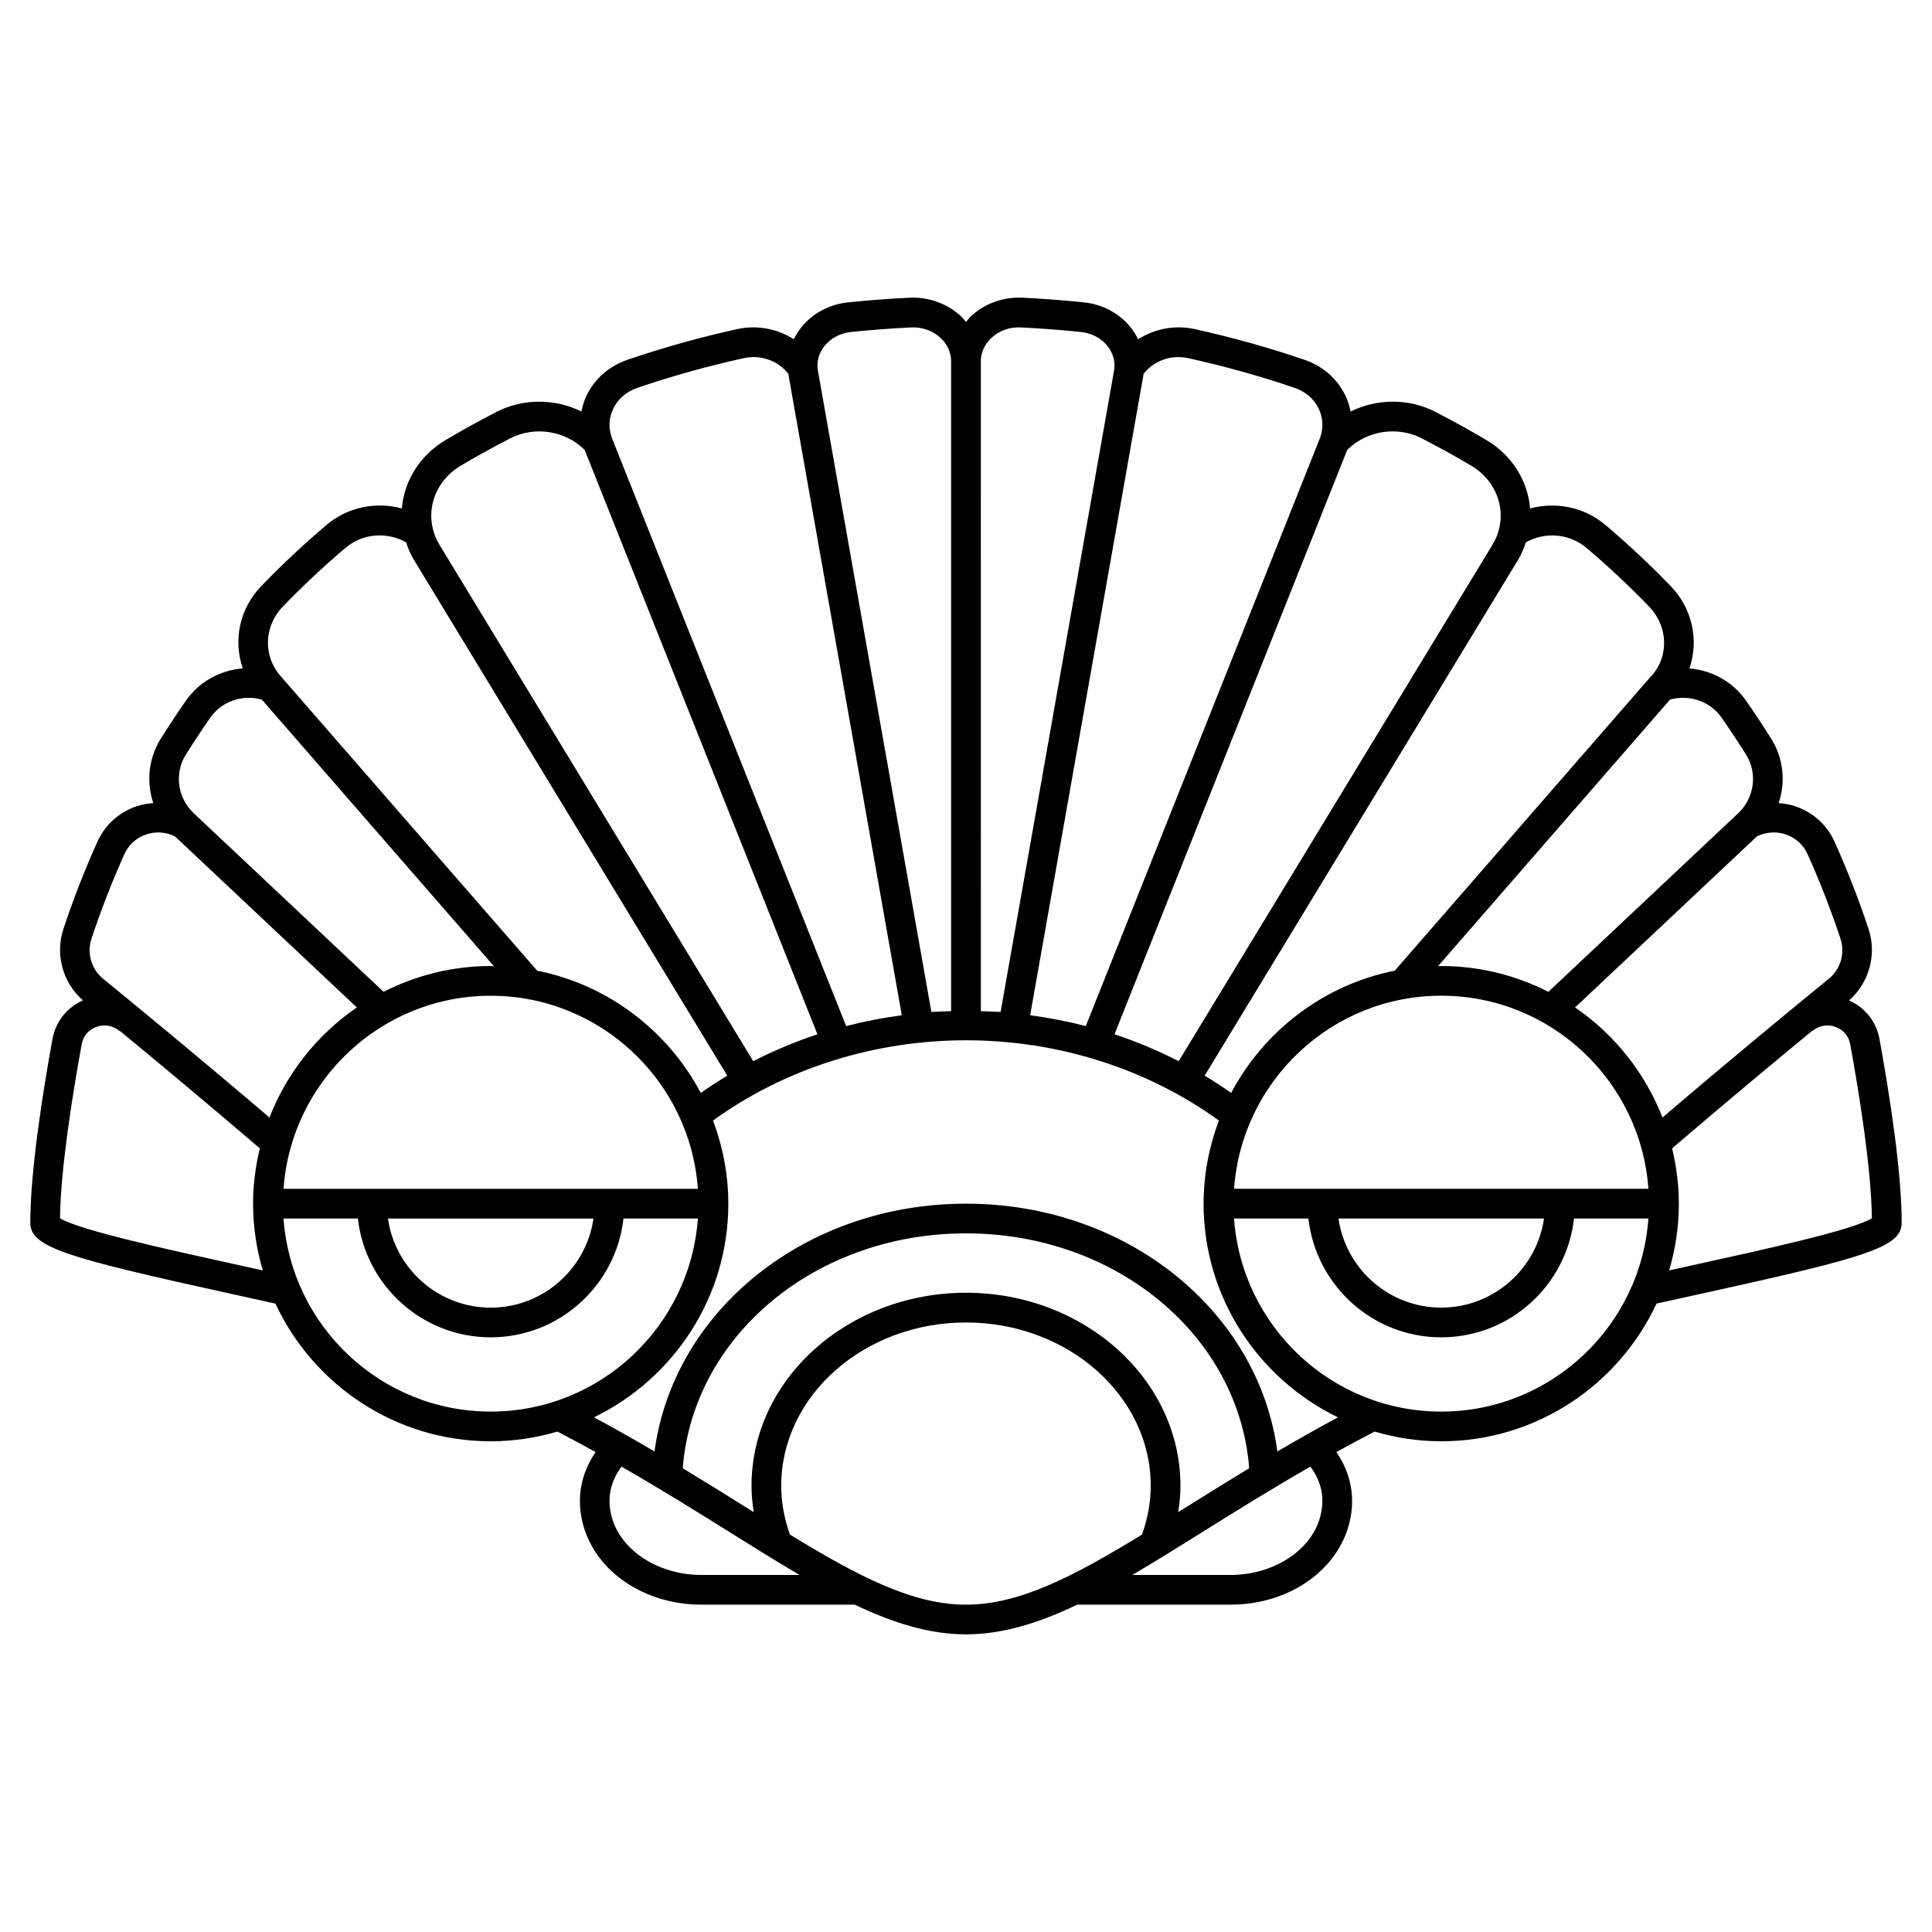 <?xml version="1.0" encoding="UTF-8"?>
<!-- Uploaded to: SVG Repo, www.svgrepo.com, Generator: SVG Repo Mixer Tools -->
<svg fill="#000000" width="800px" height="800px" version="1.1" viewBox="144 144 512 512" xmlns="http://www.w3.org/2000/svg">
 <path d="m642.08 419.32c-0.836-4.586-3.832-8.324-8.07-10.203 5.332-4.644 7.426-12.168 5.172-18.941-2.566-7.738-5.582-15.48-8.953-22.996-2.019-4.539-5.734-7.914-10.457-9.512-1.434-0.484-2.914-0.719-4.398-0.836 1.848-5.551 1.297-11.789-1.941-16.988-2.227-3.547-4.488-6.965-6.715-10.156-3.523-5.066-9.094-8.055-15-8.551 2.535-7.391 0.844-15.828-5-21.848-5.43-5.629-11.207-11.039-17.152-16.074-5.598-4.801-13.16-6.336-20.07-4.465-0.609-7.305-4.773-14.082-11.535-18.094-4.195-2.496-8.641-4.953-13.602-7.523-7.078-3.625-15.508-3.504-22.441-0.078-0.297-1.445-0.707-2.871-1.371-4.234-2.176-4.484-6.043-7.852-10.871-9.484-9.391-3.207-19.215-5.953-29.215-8.152-5.195-1.121-10.543-0.02-14.84 2.723-0.465-0.961-1.023-1.891-1.684-2.769-2.957-3.922-7.57-6.477-12.66-7.004-5.367-0.559-10.852-0.977-16.293-1.242-5.188-0.246-10.148 1.574-13.762 5.016-0.461 0.441-0.824 0.941-1.227 1.422-0.406-0.477-0.766-0.98-1.227-1.422-3.613-3.441-8.629-5.242-13.762-5.016-5.445 0.27-10.922 0.684-16.297 1.242-5.086 0.527-9.699 3.082-12.652 7.004-0.664 0.883-1.219 1.812-1.684 2.769-4.293-2.746-9.648-3.84-14.852-2.723-9.984 2.195-19.809 4.941-29.191 8.145-4.84 1.641-8.707 5.008-10.883 9.488-0.66 1.367-1.074 2.789-1.371 4.234-6.934-3.418-15.367-3.535-22.457 0.086-4.949 2.559-9.391 5.019-13.578 7.512-6.773 4.016-10.934 10.801-11.547 18.094-6.906-1.875-14.469-0.34-20.047 4.449-5.969 5.055-11.746 10.465-17.164 16.086-5.82 6.004-7.519 14.391-4.941 21.852-5.934 0.48-11.531 3.469-15.066 8.551-2.211 3.168-4.477 6.586-6.723 10.172-3.227 5.188-3.777 11.414-1.93 16.977-1.488 0.113-2.969 0.352-4.402 0.836-4.723 1.598-8.438 4.977-10.453 9.5-3.383 7.527-6.394 15.266-8.957 23-2.258 6.777-0.164 14.301 5.172 18.945-4.234 1.875-7.234 5.617-8.07 10.203-2.684 14.754-5.883 35.176-5.883 48.734 0 6.523 9.449 9.215 53.508 18.895 3.758 0.828 7.609 1.676 11.457 2.531 10.027 21.504 31.797 36.48 57.051 36.48 6.137 0 12.055-0.926 17.668-2.57 3.484 1.805 6.856 3.613 10.133 5.422-4.019 5.891-5.184 12.527-3.266 19.438 3.434 12.367 16.293 21.004 31.273 21.004h40.664c10.211 4.879 19.816 7.871 29.484 7.871 9.668 0 19.27-2.992 29.484-7.871h40.664c14.98 0 27.844-8.637 31.273-21.008 1.918-6.906 0.754-13.539-3.266-19.438 3.277-1.812 6.648-3.617 10.133-5.422 5.602 1.652 11.523 2.574 17.656 2.574 25.254 0 47.023-14.977 57.051-36.484 3.848-0.859 7.699-1.707 11.457-2.531 44.051-9.68 53.508-12.371 53.508-18.895 0.004-13.555-3.199-33.977-5.883-48.723zm-19.039-48.922c3.269 7.281 6.188 14.773 8.672 22.262 1.312 3.938 0.102 8.152-3.082 10.742-8.77 7.152-25.648 21.027-44.055 36.742-4.648-11.891-12.766-22.051-23.16-29.164l48.184-45.332c2.348-1.168 5.106-1.383 7.644-0.52 2.621 0.887 4.676 2.754 5.797 5.269zm-152 88.645c2.031-28.547 25.848-51.168 54.902-51.168 29.055 0 52.871 22.621 54.902 51.168zm82.141 7.871c-1.922 13.332-13.387 23.617-27.238 23.617-13.852 0-25.316-10.285-27.238-23.617zm47.074-132.71c2.156 3.09 4.344 6.398 6.5 9.828 3.062 4.922 2.191 11.414-2.109 15.48l-50.312 47.336c-8.543-4.344-18.172-6.84-28.391-6.84-0.289 0-0.566 0.039-0.852 0.043l61.48-70.645c5.129-1.445 10.641 0.43 13.684 4.797zm-35.801-44.984c5.766 4.879 11.348 10.117 16.602 15.559 4.988 5.141 5.25 13.02 0.793 18.133-0.066 0.062-0.363 0.367-0.422 0.434l-67.801 77.891c-18.82 3.75-34.629 15.918-43.352 32.398-2.285-1.605-4.625-3.133-7.031-4.57l82.984-136.57c0.941-1.531 1.613-3.144 2.148-4.777 5.152-2.867 11.586-2.34 16.078 1.508zm-43.703-29.066c4.805 2.488 9.117 4.871 13.188 7.289 5.969 3.535 8.918 10.234 7.344 16.691-0.34 1.453-0.938 2.879-1.773 4.25l-83.141 136.83c-5.461-2.777-11.141-5.184-17.016-7.121l61.691-154.9c0.031-0.031 0.074-0.039 0.105-0.07 5.117-5.031 13.184-6.258 19.602-2.973zm-61.977-21.262c9.695 2.133 19.23 4.793 28.359 7.914 2.828 0.957 5.078 2.902 6.32 5.473 1.16 2.394 1.316 5.078 0.438 7.551-0.066 0.184-0.117 0.375-0.152 0.566 0.023-0.133 0.086-0.324 0.008-0.156l-62 155.68c-4.828-1.254-9.75-2.195-14.746-2.871l29.98-169.43c0.027-0.16 0.012-0.324 0.035-0.484 2.648-3.492 7.301-5.199 11.758-4.238zm-52.125-5.262c2.055-1.961 4.879-3.031 7.945-2.856 5.297 0.262 10.641 0.664 15.867 1.207 2.922 0.305 5.539 1.727 7.184 3.914 1.414 1.879 1.977 4.133 1.586 6.348l-30.066 169.94c-1.734-0.125-3.488-0.152-5.231-0.207l-0.004-172.25c-0.004-2.262 0.965-4.426 2.719-6.094zm-44.309 2.266c1.645-2.184 4.262-3.609 7.184-3.914 5.231-0.543 10.566-0.949 15.871-1.207 2.988-0.172 5.883 0.895 7.941 2.856 1.75 1.668 2.719 3.832 2.719 6.094v172.25c-1.746 0.055-3.496 0.082-5.231 0.207l-30.066-169.94c-0.395-2.215 0.168-4.469 1.582-6.348zm-55.812 16.383c1.246-2.57 3.496-4.512 6.332-5.477 9.113-3.117 18.648-5.773 28.332-7.906 4.477-0.965 9.129 0.742 11.777 4.238 0.023 0.16 0.008 0.324 0.035 0.484l29.98 169.43c-4.992 0.676-9.914 1.617-14.746 2.871l-62.062-155.8c-0.023-0.094-0.055-0.188-0.086-0.285-0.883-2.481-0.727-5.16 0.438-7.551zm-40.477 15.16c4.062-2.414 8.371-4.797 13.16-7.277 6.434-3.293 14.5-2.07 19.617 2.969 0.031 0.031 0.074 0.039 0.105 0.07l61.695 154.9c-5.879 1.938-11.555 4.34-17.016 7.121l-83.141-136.84c-0.832-1.359-1.43-2.781-1.773-4.266-1.57-6.434 1.383-13.129 7.352-16.672zm-47.117 37.332c5.246-5.438 10.828-10.672 16.613-15.57 4.473-3.828 10.906-4.356 16.062-1.496 0.539 1.641 1.211 3.25 2.141 4.762l82.988 136.6c-2.406 1.438-4.742 2.965-7.031 4.57-8.727-16.48-24.527-28.645-43.352-32.398l-68.043-78.129c-4.637-5.309-4.375-13.188 0.621-18.336zm0.203 154.28c2.027-28.547 25.848-51.168 54.902-51.168s52.871 22.621 54.902 51.168zm82.141 7.871c-1.922 13.332-13.387 23.617-27.238 23.617s-25.316-10.285-27.238-23.617zm-108.06-122.88c2.176-3.465 4.363-6.773 6.512-9.84 3.031-4.363 8.535-6.238 13.66-4.797l61.5 70.648c-0.289-0.008-0.566-0.047-0.852-0.047-10.219 0-19.844 2.5-28.387 6.836l-50.348-47.367c-4.269-4.031-5.144-10.523-2.086-15.434zm-24.945 48.621c2.484-7.484 5.398-14.977 8.676-22.27 1.113-2.508 3.172-4.371 5.789-5.258 2.535-0.863 5.289-0.648 7.641 0.52l48.188 45.332c-10.395 7.113-18.512 17.27-23.16 29.164-18.41-15.715-35.281-29.59-44.055-36.742-3.18-2.594-4.391-6.809-3.078-10.746zm38.941 86.59c-19.016-4.176-42.457-9.328-47.316-12.414 0.18-12.977 3.199-32.121 5.746-46.102 0.391-2.144 1.793-3.812 3.852-4.586 2.059-0.777 4.316-0.414 6.031 0.965 0.109 0.078 0.234 0.098 0.34 0.168 9.738 8.02 22.996 19.055 36.988 31.039-1.133 4.711-1.793 9.605-1.793 14.66 0 6.144 0.926 12.07 2.574 17.691-2.141-0.473-4.312-0.957-6.422-1.422zm11.922-12.336h19.711c1.969 17.684 16.992 31.488 35.191 31.488s33.223-13.805 35.191-31.488h19.711c-2.031 28.547-25.848 51.168-54.902 51.168s-52.875-22.621-54.902-51.168zm110.71 94.465c-11.277 0-21.238-6.406-23.691-15.234-1.359-4.894-0.512-9.324 2.551-13.473 10.559 6.055 20.09 12 28.848 17.477 6.445 4.031 12.523 7.82 18.352 11.234zm-4.914-28.281c2.723-35.078 35.16-62.246 75.059-62.246 39.895 0 72.336 27.172 75.055 62.242-5.91 3.578-11.492 7.062-16.785 10.371-0.684 0.43-1.348 0.844-2.023 1.262 0.363-2.312 0.59-4.641 0.59-6.969 0-28.215-25.496-51.168-56.836-51.168s-56.836 22.953-56.836 51.168c0 2.332 0.227 4.656 0.59 6.969-0.672-0.422-1.336-0.836-2.019-1.262-5.297-3.305-10.879-6.789-16.793-10.367zm28.406 17.578c-1.512-4.246-2.312-8.582-2.312-12.914 0-23.871 21.969-43.297 48.965-43.297s48.965 19.426 48.965 43.297c0 4.332-0.805 8.668-2.312 12.914-18.168 11.105-32.508 18.574-46.652 18.574-14.148 0-28.488-7.469-46.652-18.574zm140.48-4.539c-2.453 8.832-12.414 15.242-23.691 15.242h-26.055c5.824-3.414 11.902-7.203 18.352-11.234 8.758-5.477 18.281-11.422 28.844-17.477 3.062 4.148 3.91 8.578 2.551 13.469zm-11.305-17.488c-4.992-37.301-39.941-65.668-82.527-65.668-42.59 0-77.535 28.371-82.531 65.668-5.09-2.988-10.414-6.012-16.043-9.047 21.027-10.207 35.598-31.719 35.598-56.621 0-7.758-1.477-15.156-4.055-22.027 18.906-13.695 42.559-21.27 67.031-21.27 24.469 0 48.121 7.578 67.031 21.27-2.582 6.867-4.055 14.27-4.055 22.027 0 24.902 14.566 46.414 35.598 56.629-5.629 3.027-10.957 6.051-16.047 9.039zm43.422-10.566c-29.055 0-52.871-22.621-54.902-51.168h19.711c1.969 17.684 16.992 31.488 35.191 31.488s33.223-13.805 35.191-31.488h19.711c-2.027 28.547-25.844 51.168-54.902 51.168zm66.824-38.832c-2.106 0.465-4.277 0.945-6.418 1.418 1.648-5.617 2.57-11.547 2.57-17.688 0-5.055-0.66-9.945-1.789-14.656 13.996-11.988 27.254-23.023 36.992-31.039 0.105-0.07 0.227-0.09 0.328-0.168 1.707-1.375 3.965-1.742 6.031-0.965 2.059 0.766 3.465 2.441 3.852 4.586 2.547 13.984 5.566 33.129 5.746 46.102-4.856 3.082-28.297 8.234-47.312 12.41z"/>
</svg>